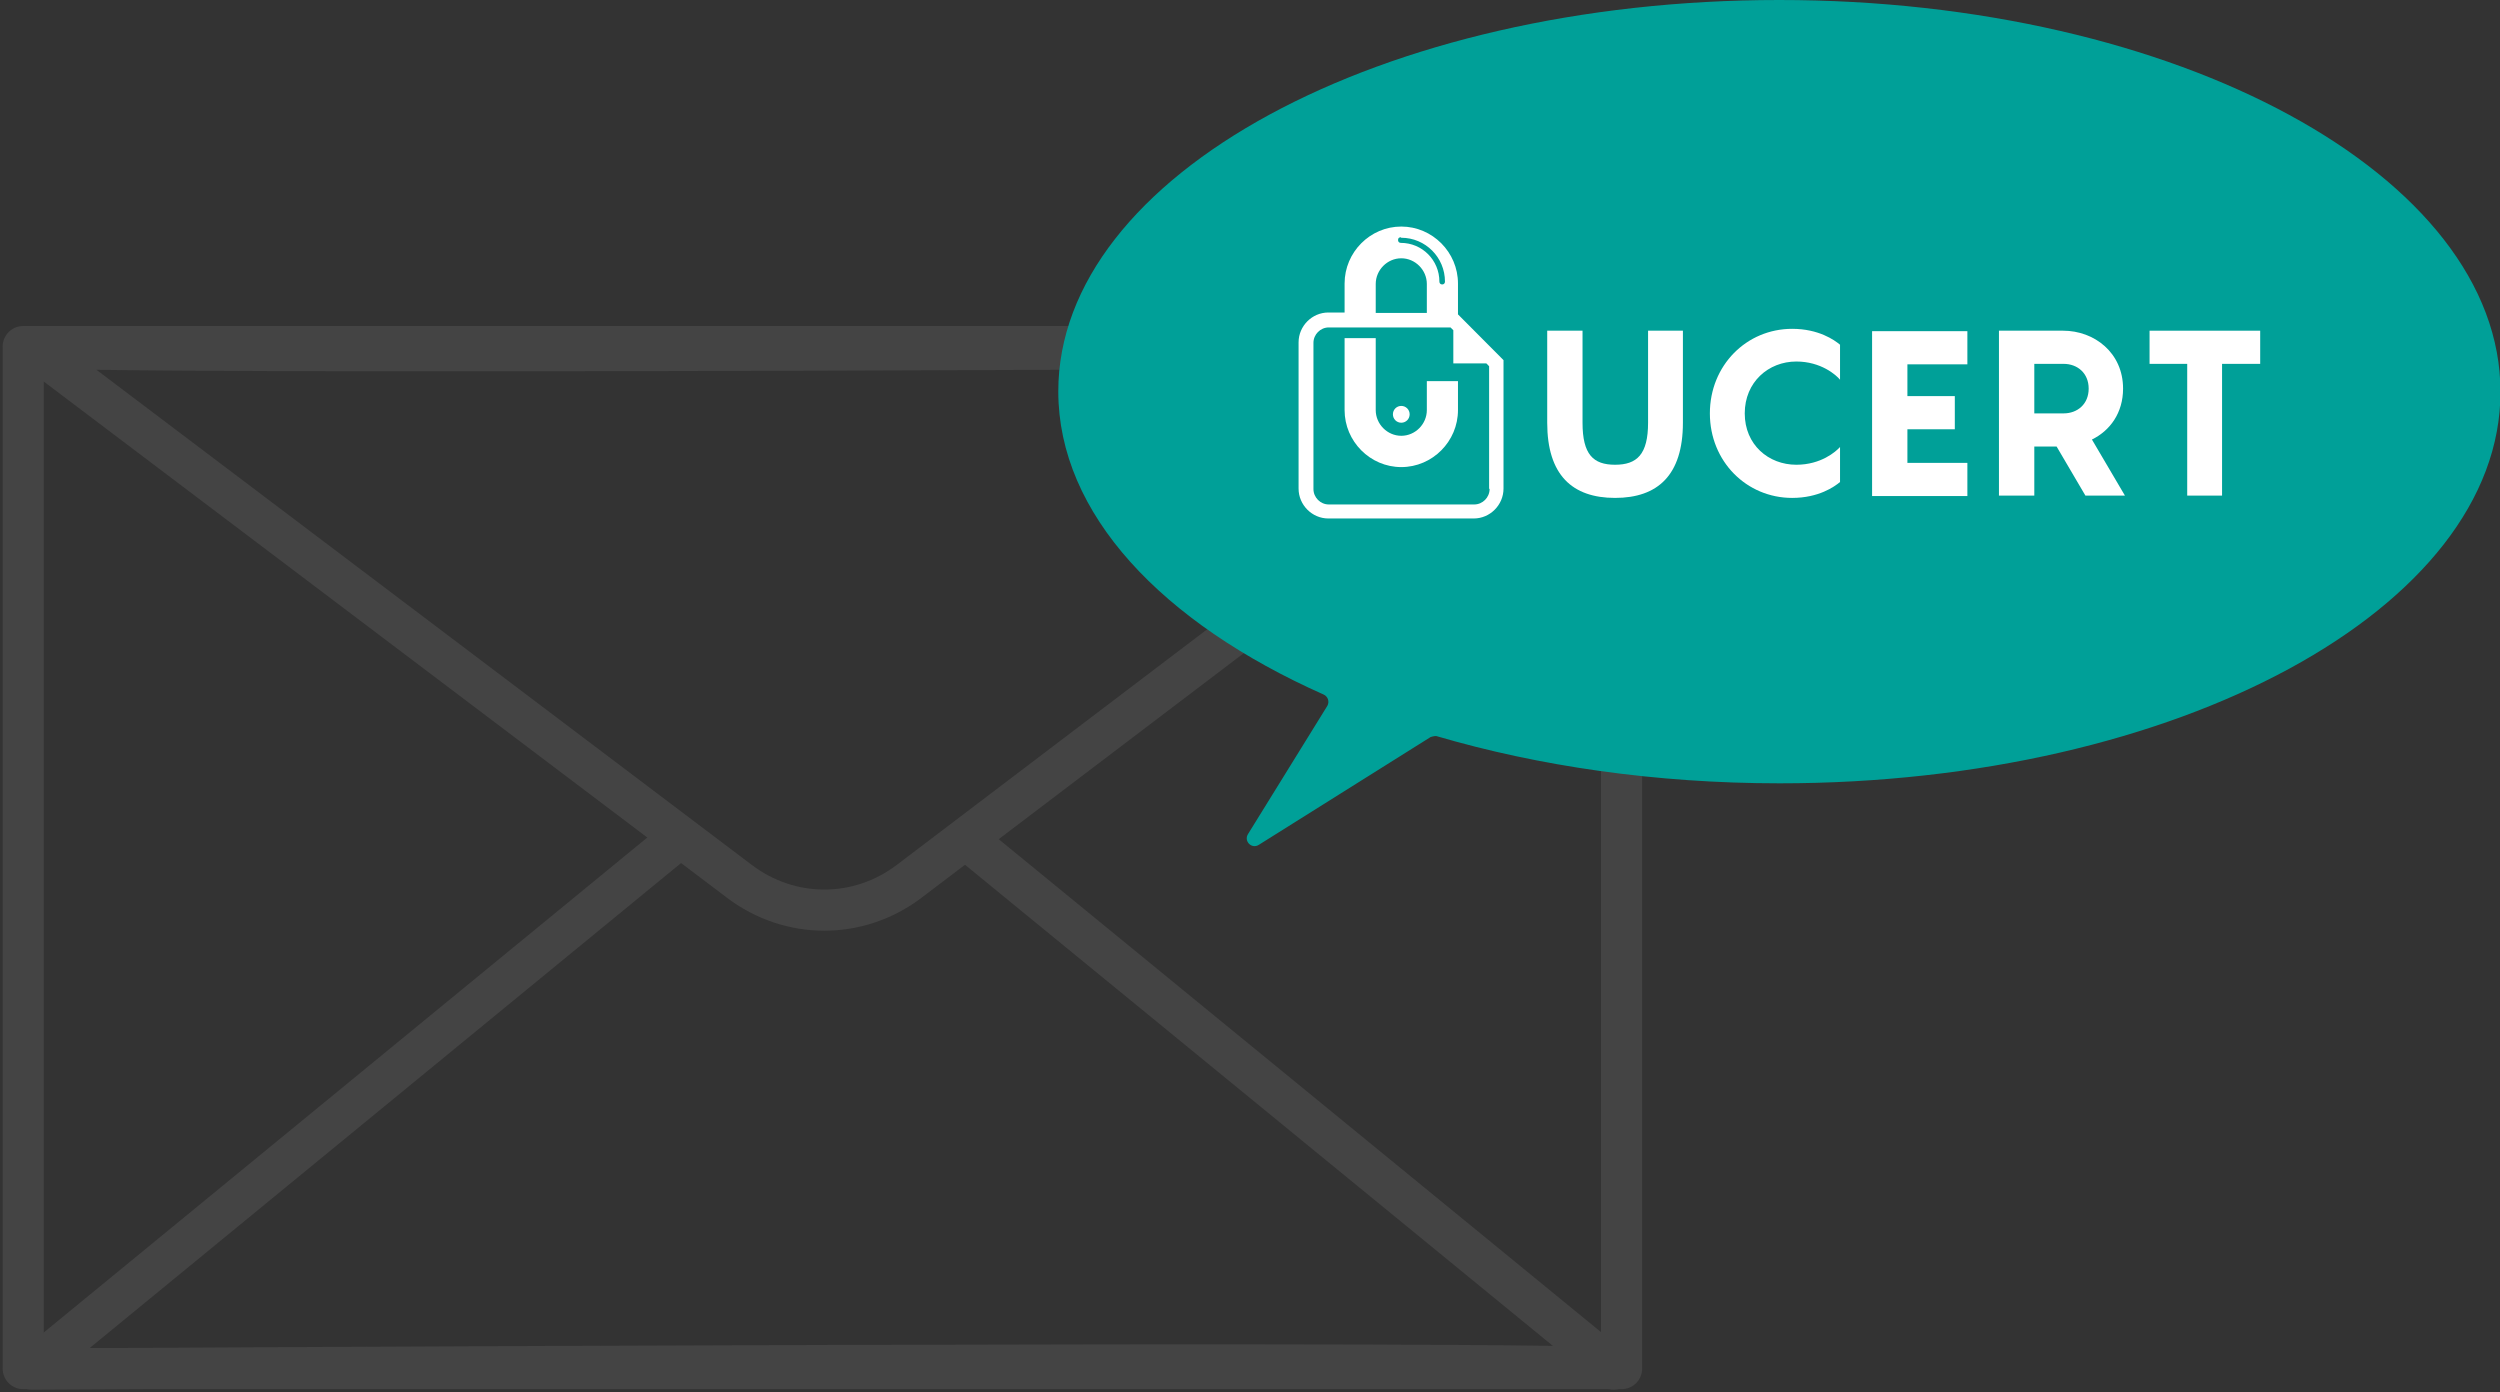 <svg width="79" height="44" viewBox="0 0 79 44" fill="none" xmlns="http://www.w3.org/2000/svg">
<rect x="0" y="0" width="79" height="44" fill="#333333" stroke="none"/>
<g clip-path="url(#clip0_2658_428)">
<path d="M51.242 10.952H0.734V43.247H51.242V10.952Z" stroke="#444444" stroke-width="1.3" stroke-linecap="round" stroke-linejoin="round"/>
<path d="M0.999 10.952L23.367 27.852C24.968 29.063 27.127 29.063 28.727 27.852L50.992 10.952C50.992 10.952 0.999 11.247 0.999 10.952Z" stroke="#444444" stroke-width="1.3" stroke-linecap="round" stroke-linejoin="round"/>
<path d="M21.193 26.701L0.999 43.262C0.999 43.262 50.992 42.967 50.992 43.262L30.593 26.568" stroke="#444444" stroke-width="1.3" stroke-linecap="round" stroke-linejoin="round"/>
<path d="M56.221 0C43.649 0 33.442 5.535 33.442 12.369C33.442 16.236 36.717 19.675 41.828 21.948C41.96 22.007 42.019 22.17 41.945 22.303L39.434 26.362C39.302 26.583 39.551 26.834 39.772 26.701L45.206 23.291C45.206 23.291 45.338 23.247 45.397 23.262C48.613 24.207 52.314 24.753 56.236 24.753C68.807 24.753 79.015 19.218 79.015 12.384C79.015 5.55 68.807 0 56.221 0Z" fill="#00A098"/>
<path d="M45.088 12.044V12.959C45.088 13.402 44.721 13.771 44.281 13.771C43.84 13.771 43.473 13.402 43.473 12.959V10.686H42.489V12.959C42.489 13.948 43.297 14.76 44.281 14.76C45.265 14.76 46.072 13.948 46.072 12.959V12.044H45.088Z" fill="white"/>
<path d="M46.072 9.934V8.959C46.072 7.97 45.264 7.159 44.28 7.159C43.296 7.159 42.489 7.97 42.489 8.959V9.875H41.975C41.461 9.875 41.035 10.303 41.035 10.819V15.439C41.035 15.956 41.461 16.384 41.975 16.384H46.572C47.086 16.384 47.511 15.956 47.511 15.439V11.38L46.057 9.919L46.072 9.934ZM44.28 7.513C45.044 7.513 45.661 8.133 45.661 8.9C45.661 8.945 45.632 8.989 45.573 8.989C45.514 8.989 45.485 8.945 45.485 8.9C45.485 8.221 44.941 7.675 44.266 7.675C44.222 7.675 44.178 7.646 44.178 7.587C44.178 7.528 44.207 7.498 44.266 7.498L44.28 7.513ZM43.473 8.974C43.473 8.531 43.84 8.162 44.28 8.162C44.721 8.162 45.088 8.531 45.088 8.974V9.889H43.473V8.974ZM47.071 15.454C47.071 15.72 46.851 15.941 46.586 15.941H41.989C41.725 15.941 41.505 15.72 41.505 15.454V10.834C41.505 10.568 41.725 10.347 41.989 10.347H45.837L45.925 10.435V11.483H46.968L47.056 11.572V15.439L47.071 15.454Z" fill="white"/>
<path d="M44.545 13.092C44.545 13.24 44.427 13.358 44.28 13.358C44.133 13.358 44.016 13.24 44.016 13.092C44.016 12.945 44.133 12.827 44.28 12.827C44.427 12.827 44.545 12.945 44.545 13.092Z" fill="white"/>
<path d="M51.036 15.734C49.685 15.734 48.892 15.011 48.892 13.358V10.45H50.008V13.358C50.008 14.362 50.346 14.686 51.036 14.686C51.726 14.686 52.079 14.362 52.079 13.358V10.45H53.18V13.358C53.18 15.011 52.387 15.734 51.036 15.734Z" fill="white"/>
<path d="M56.764 11.424C55.883 11.424 55.134 12.074 55.134 13.063C55.134 14.052 55.883 14.686 56.764 14.686C57.542 14.686 58.012 14.273 58.145 14.126V15.232C57.968 15.38 57.469 15.734 56.632 15.734C55.193 15.734 54.032 14.583 54.032 13.063C54.032 11.542 55.193 10.391 56.632 10.391C57.469 10.391 57.968 10.745 58.145 10.893V12C58.027 11.852 57.542 11.424 56.764 11.424Z" fill="white"/>
<path d="M60.274 11.498V12.517H61.772V13.565H60.274V14.627H62.169V15.675H59.158V10.465H62.169V11.513H60.274V11.498Z" fill="white"/>
<path d="M65.018 14.111H64.284V15.661H63.167V10.45H65.194C66.178 10.45 67.089 11.144 67.089 12.28C67.089 13.048 66.678 13.609 66.105 13.889L67.148 15.661H65.899L64.989 14.111H65.018ZM64.284 13.063H65.209C65.65 13.063 66.002 12.768 66.002 12.28C66.002 11.793 65.65 11.498 65.209 11.498H64.284V13.063Z" fill="white"/>
<path d="M71.422 11.498H70.217V15.661H69.116V11.498H67.926V10.45H71.422V11.498Z" fill="white"/>
</g>
<defs>
<clipPath id="clip0_2658_428">
<rect width="79" height="44" fill="white"/>
</clipPath>
</defs>
</svg>
